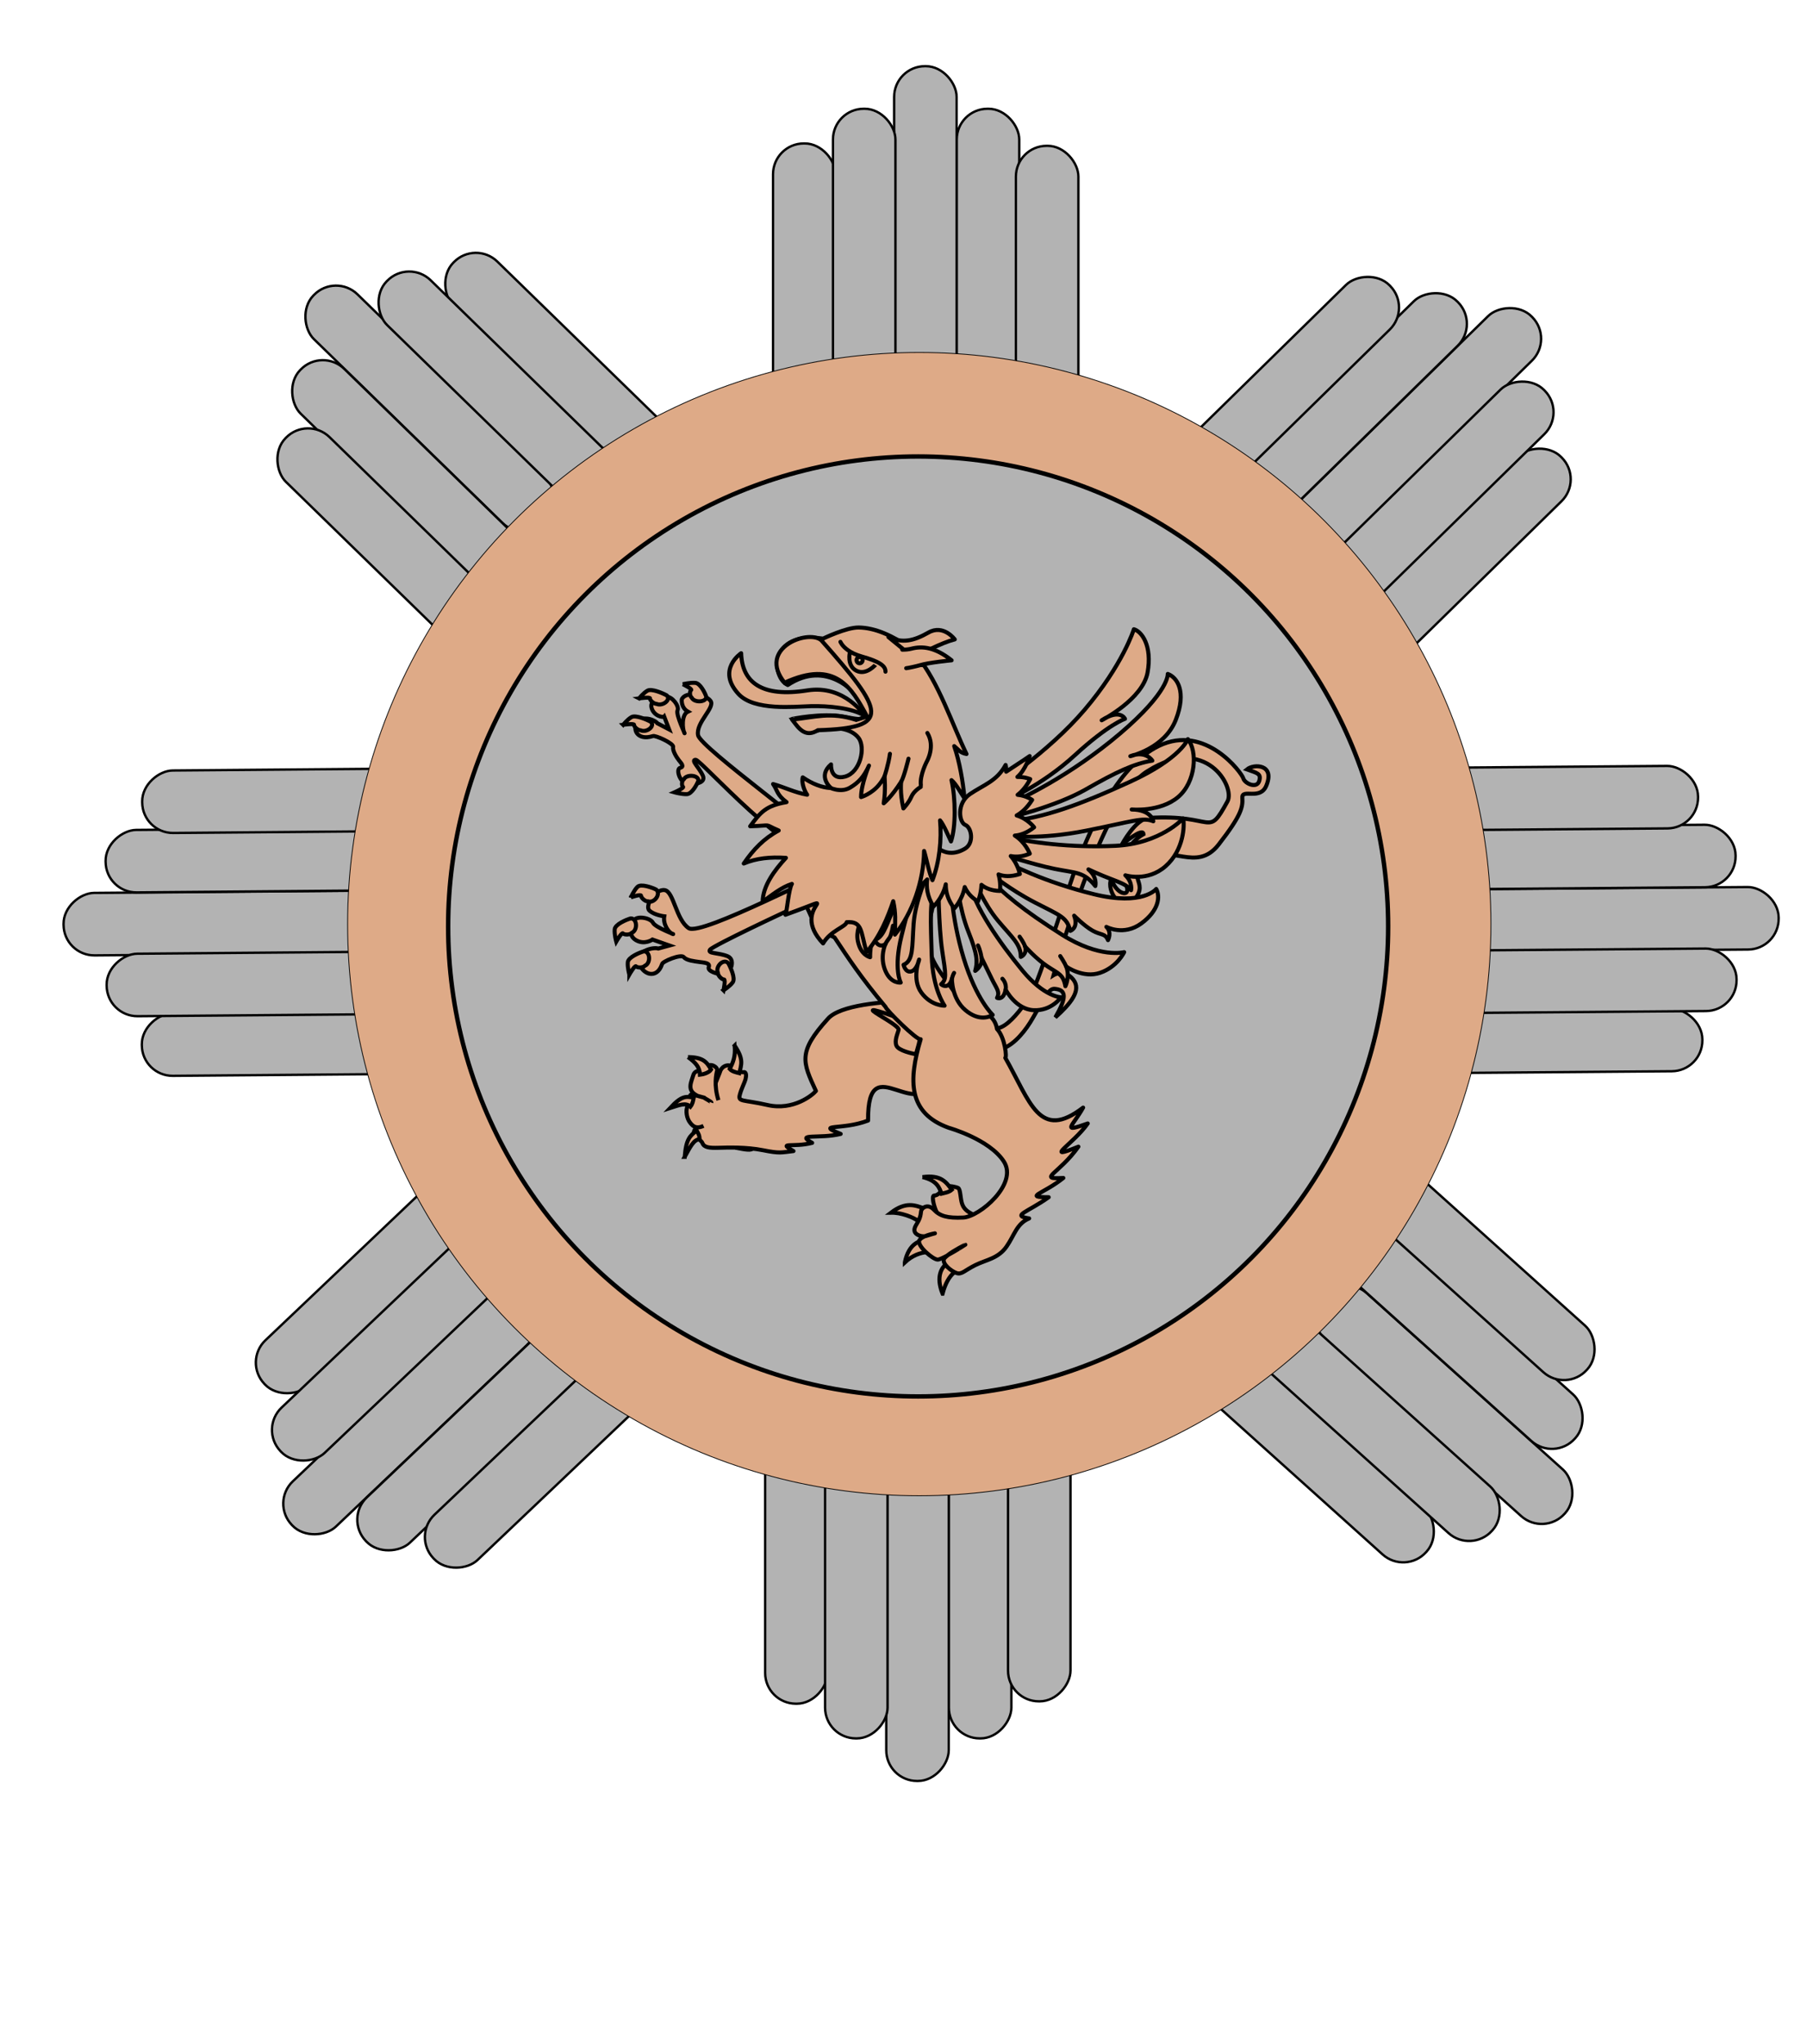 <?xml version="1.0" encoding="UTF-8" standalone="no"?>
<!-- Created with Inkscape (http://www.inkscape.org/) -->

<svg
   version="1.1"
   width="763"
   height="863"
   id="svg2"
   sodipodi:version="0.32"
   inkscape:version="1.2.1 (9c6d41e410, 2022-07-14)"
   sodipodi:docname="Greifenstern silber.svg"
   inkscape:output_extension="org.inkscape.output.svg.inkscape"
   xml:space="preserve"
   xmlns:inkscape="http://www.inkscape.org/namespaces/inkscape"
   xmlns:sodipodi="http://sodipodi.sourceforge.net/DTD/sodipodi-0.dtd"
   xmlns="http://www.w3.org/2000/svg"
   xmlns:svg="http://www.w3.org/2000/svg"
   xmlns:rdf="http://www.w3.org/1999/02/22-rdf-syntax-ns#"
   xmlns:cc="http://creativecommons.org/ns#"
   xmlns:dc="http://purl.org/dc/elements/1.1/"><sodipodi:namedview
     inkscape:window-height="1009"
     inkscape:window-width="1920"
     inkscape:pageshadow="2"
     inkscape:pageopacity="0.0"
     guidetolerance="10.0"
     gridtolerance="10.0"
     objecttolerance="10.0"
     borderopacity="1.0"
     bordercolor="#666666"
     pagecolor="#ffffff"
     id="base"
     inkscape:zoom="0.75086906"
     inkscape:cx="348.92901"
     inkscape:cy="145.16512"
     inkscape:window-x="-8"
     inkscape:window-y="-8"
     inkscape:current-layer="svg2"
     showgrid="true"
     inkscape:window-maximized="1"
     inkscape:showpageshadow="2"
     inkscape:pagecheckerboard="0"
     inkscape:deskcolor="#d1d1d1"><inkscape:grid
       type="xygrid"
       id="grid3893" /></sodipodi:namedview><defs
     id="defs4"><inkscape:perspective
       sodipodi:type="inkscape:persp3d"
       inkscape:vp_x="0 : 526.18109 : 1"
       inkscape:vp_y="0 : 1000 : 0"
       inkscape:vp_z="744.09448 : 526.18109 : 1"
       inkscape:persp3d-origin="372.04724 : 350.78739 : 1"
       id="perspective10" /><inkscape:perspective
       id="perspective2828"
       inkscape:persp3d-origin="0.5 : 0.33333333 : 1"
       inkscape:vp_z="1 : 0.5 : 1"
       inkscape:vp_y="0 : 1000 : 0"
       inkscape:vp_x="0 : 0.5 : 1"
       sodipodi:type="inkscape:persp3d" /><inkscape:perspective
       id="perspective2828-7"
       inkscape:persp3d-origin="0.5 : 0.33333333 : 1"
       inkscape:vp_z="1 : 0.5 : 1"
       inkscape:vp_y="0 : 1000 : 0"
       inkscape:vp_x="0 : 0.5 : 1"
       sodipodi:type="inkscape:persp3d" /><inkscape:perspective
       id="perspective3640"
       inkscape:persp3d-origin="0.5 : 0.33333333 : 1"
       inkscape:vp_z="1 : 0.5 : 1"
       inkscape:vp_y="0 : 1000 : 0"
       inkscape:vp_x="0 : 0.5 : 1"
       sodipodi:type="inkscape:persp3d" /><inkscape:perspective
       id="perspective3670"
       inkscape:persp3d-origin="0.5 : 0.33333333 : 1"
       inkscape:vp_z="1 : 0.5 : 1"
       inkscape:vp_y="0 : 1000 : 0"
       inkscape:vp_x="0 : 0.5 : 1"
       sodipodi:type="inkscape:persp3d" /><inkscape:perspective
       id="perspective3693"
       inkscape:persp3d-origin="0.5 : 0.33333333 : 1"
       inkscape:vp_z="1 : 0.5 : 1"
       inkscape:vp_y="0 : 1000 : 0"
       inkscape:vp_x="0 : 0.5 : 1"
       sodipodi:type="inkscape:persp3d" /><inkscape:perspective
       id="perspective3720"
       inkscape:persp3d-origin="0.5 : 0.33333333 : 1"
       inkscape:vp_z="1 : 0.5 : 1"
       inkscape:vp_y="0 : 1000 : 0"
       inkscape:vp_x="0 : 0.5 : 1"
       sodipodi:type="inkscape:persp3d" /><inkscape:perspective
       id="perspective3747"
       inkscape:persp3d-origin="0.5 : 0.33333333 : 1"
       inkscape:vp_z="1 : 0.5 : 1"
       inkscape:vp_y="0 : 1000 : 0"
       inkscape:vp_x="0 : 0.5 : 1"
       sodipodi:type="inkscape:persp3d" /><inkscape:perspective
       id="perspective3763"
       inkscape:persp3d-origin="0.5 : 0.33333333 : 1"
       inkscape:vp_z="1 : 0.5 : 1"
       inkscape:vp_y="0 : 1000 : 0"
       inkscape:vp_x="0 : 0.5 : 1"
       sodipodi:type="inkscape:persp3d" /><inkscape:perspective
       id="perspective3792"
       inkscape:persp3d-origin="0.5 : 0.33333333 : 1"
       inkscape:vp_z="1 : 0.5 : 1"
       inkscape:vp_y="0 : 1000 : 0"
       inkscape:vp_x="0 : 0.5 : 1"
       sodipodi:type="inkscape:persp3d" /><inkscape:perspective
       id="perspective3814"
       inkscape:persp3d-origin="0.5 : 0.33333333 : 1"
       inkscape:vp_z="1 : 0.5 : 1"
       inkscape:vp_y="0 : 1000 : 0"
       inkscape:vp_x="0 : 0.5 : 1"
       sodipodi:type="inkscape:persp3d" /><inkscape:perspective
       id="perspective3841"
       inkscape:persp3d-origin="0.5 : 0.33333333 : 1"
       inkscape:vp_z="1 : 0.5 : 1"
       inkscape:vp_y="0 : 1000 : 0"
       inkscape:vp_x="0 : 0.5 : 1"
       sodipodi:type="inkscape:persp3d" /><inkscape:perspective
       id="perspective3841-5"
       inkscape:persp3d-origin="0.5 : 0.33333333 : 1"
       inkscape:vp_z="1 : 0.5 : 1"
       inkscape:vp_y="0 : 1000 : 0"
       inkscape:vp_x="0 : 0.5 : 1"
       sodipodi:type="inkscape:persp3d" /><inkscape:perspective
       id="perspective3872"
       inkscape:persp3d-origin="0.5 : 0.33333333 : 1"
       inkscape:vp_z="1 : 0.5 : 1"
       inkscape:vp_y="0 : 1000 : 0"
       inkscape:vp_x="0 : 0.5 : 1"
       sodipodi:type="inkscape:persp3d" /><inkscape:perspective
       id="perspective3898"
       inkscape:persp3d-origin="0.5 : 0.33333333 : 1"
       inkscape:vp_z="1 : 0.5 : 1"
       inkscape:vp_y="0 : 1000 : 0"
       inkscape:vp_x="0 : 0.5 : 1"
       sodipodi:type="inkscape:persp3d" /><inkscape:perspective
       id="perspective3920"
       inkscape:persp3d-origin="0.5 : 0.33333333 : 1"
       inkscape:vp_z="1 : 0.5 : 1"
       inkscape:vp_y="0 : 1000 : 0"
       inkscape:vp_x="0 : 0.5 : 1"
       sodipodi:type="inkscape:persp3d" /><inkscape:perspective
       id="perspective2860"
       inkscape:persp3d-origin="0.5 : 0.33333333 : 1"
       inkscape:vp_z="1 : 0.5 : 1"
       inkscape:vp_y="0 : 1000 : 0"
       inkscape:vp_x="0 : 0.5 : 1"
       sodipodi:type="inkscape:persp3d" /><inkscape:perspective
       id="perspective3672"
       inkscape:persp3d-origin="0.5 : 0.33333333 : 1"
       inkscape:vp_z="1 : 0.5 : 1"
       inkscape:vp_y="0 : 1000 : 0"
       inkscape:vp_x="0 : 0.5 : 1"
       sodipodi:type="inkscape:persp3d" /><inkscape:perspective
       id="perspective3695"
       inkscape:persp3d-origin="0.5 : 0.33333333 : 1"
       inkscape:vp_z="1 : 0.5 : 1"
       inkscape:vp_y="0 : 1000 : 0"
       inkscape:vp_x="0 : 0.5 : 1"
       sodipodi:type="inkscape:persp3d" /><inkscape:perspective
       id="perspective3261"
       inkscape:persp3d-origin="0.5 : 0.33333333 : 1"
       inkscape:vp_z="1 : 0.5 : 1"
       inkscape:vp_y="0 : 1000 : 0"
       inkscape:vp_x="0 : 0.5 : 1"
       sodipodi:type="inkscape:persp3d" /><inkscape:perspective
       id="perspective2828-1"
       inkscape:persp3d-origin="0.5 : 0.33333333 : 1"
       inkscape:vp_z="1 : 0.5 : 1"
       inkscape:vp_y="0 : 1000 : 0"
       inkscape:vp_x="0 : 0.5 : 1"
       sodipodi:type="inkscape:persp3d" /><inkscape:perspective
       id="perspective3652"
       inkscape:persp3d-origin="0.5 : 0.33333333 : 1"
       inkscape:vp_z="1 : 0.5 : 1"
       inkscape:vp_y="0 : 1000 : 0"
       inkscape:vp_x="0 : 0.5 : 1"
       sodipodi:type="inkscape:persp3d" /><inkscape:perspective
       id="perspective3652-2"
       inkscape:persp3d-origin="0.5 : 0.33333333 : 1"
       inkscape:vp_z="1 : 0.5 : 1"
       inkscape:vp_y="0 : 1000 : 0"
       inkscape:vp_x="0 : 0.5 : 1"
       sodipodi:type="inkscape:persp3d" /><inkscape:perspective
       id="perspective3652-5"
       inkscape:persp3d-origin="0.5 : 0.33333333 : 1"
       inkscape:vp_z="1 : 0.5 : 1"
       inkscape:vp_y="0 : 1000 : 0"
       inkscape:vp_x="0 : 0.5 : 1"
       sodipodi:type="inkscape:persp3d" /><inkscape:perspective
       id="perspective3727"
       inkscape:persp3d-origin="0.5 : 0.33333333 : 1"
       inkscape:vp_z="1 : 0.5 : 1"
       inkscape:vp_y="0 : 1000 : 0"
       inkscape:vp_x="0 : 0.5 : 1"
       sodipodi:type="inkscape:persp3d" /><inkscape:perspective
       id="perspective3843"
       inkscape:persp3d-origin="0.5 : 0.33333333 : 1"
       inkscape:vp_z="1 : 0.5 : 1"
       inkscape:vp_y="0 : 1000 : 0"
       inkscape:vp_x="0 : 0.5 : 1"
       sodipodi:type="inkscape:persp3d" /><inkscape:perspective
       id="perspective3970"
       inkscape:persp3d-origin="0.5 : 0.33333333 : 1"
       inkscape:vp_z="1 : 0.5 : 1"
       inkscape:vp_y="0 : 1000 : 0"
       inkscape:vp_x="0 : 0.5 : 1"
       sodipodi:type="inkscape:persp3d" /><inkscape:perspective
       id="perspective4007"
       inkscape:persp3d-origin="0.5 : 0.33333333 : 1"
       inkscape:vp_z="1 : 0.5 : 1"
       inkscape:vp_y="0 : 1000 : 0"
       inkscape:vp_x="0 : 0.5 : 1"
       sodipodi:type="inkscape:persp3d" /><inkscape:perspective
       id="perspective4062"
       inkscape:persp3d-origin="0.5 : 0.33333333 : 1"
       inkscape:vp_z="1 : 0.5 : 1"
       inkscape:vp_y="0 : 1000 : 0"
       inkscape:vp_x="0 : 0.5 : 1"
       sodipodi:type="inkscape:persp3d" /><inkscape:perspective
       id="perspective4153"
       inkscape:persp3d-origin="0.5 : 0.33333333 : 1"
       inkscape:vp_z="1 : 0.5 : 1"
       inkscape:vp_y="0 : 1000 : 0"
       inkscape:vp_x="0 : 0.5 : 1"
       sodipodi:type="inkscape:persp3d" /><inkscape:perspective
       id="perspective4316"
       inkscape:persp3d-origin="0.5 : 0.33333333 : 1"
       inkscape:vp_z="1 : 0.5 : 1"
       inkscape:vp_y="0 : 1000 : 0"
       inkscape:vp_x="0 : 0.5 : 1"
       sodipodi:type="inkscape:persp3d" /><inkscape:perspective
       id="perspective4316-9"
       inkscape:persp3d-origin="0.5 : 0.33333333 : 1"
       inkscape:vp_z="1 : 0.5 : 1"
       inkscape:vp_y="0 : 1000 : 0"
       inkscape:vp_x="0 : 0.5 : 1"
       sodipodi:type="inkscape:persp3d" /><inkscape:perspective
       id="perspective2898"
       inkscape:persp3d-origin="0.5 : 0.33333333 : 1"
       inkscape:vp_z="1 : 0.5 : 1"
       inkscape:vp_y="0 : 1000 : 0"
       inkscape:vp_x="0 : 0.5 : 1"
       sodipodi:type="inkscape:persp3d" /><inkscape:perspective
       id="perspective3337"
       inkscape:persp3d-origin="0.5 : 0.33333333 : 1"
       inkscape:vp_z="1 : 0.5 : 1"
       inkscape:vp_y="0 : 1000 : 0"
       inkscape:vp_x="0 : 0.5 : 1"
       sodipodi:type="inkscape:persp3d" /><inkscape:perspective
       id="perspective3373"
       inkscape:persp3d-origin="0.5 : 0.33333333 : 1"
       inkscape:vp_z="1 : 0.5 : 1"
       inkscape:vp_y="0 : 1000 : 0"
       inkscape:vp_x="0 : 0.5 : 1"
       sodipodi:type="inkscape:persp3d" /><inkscape:perspective
       id="perspective3837"
       inkscape:persp3d-origin="0.5 : 0.33333333 : 1"
       inkscape:vp_z="1 : 0.5 : 1"
       inkscape:vp_y="0 : 1000 : 0"
       inkscape:vp_x="0 : 0.5 : 1"
       sodipodi:type="inkscape:persp3d" /><inkscape:perspective
       id="perspective4362"
       inkscape:persp3d-origin="0.5 : 0.33333333 : 1"
       inkscape:vp_z="1 : 0.5 : 1"
       inkscape:vp_y="0 : 1000 : 0"
       inkscape:vp_x="0 : 0.5 : 1"
       sodipodi:type="inkscape:persp3d" /><inkscape:perspective
       id="perspective3266"
       inkscape:persp3d-origin="0.5 : 0.33333333 : 1"
       inkscape:vp_z="1 : 0.5 : 1"
       inkscape:vp_y="0 : 1000 : 0"
       inkscape:vp_x="0 : 0.5 : 1"
       sodipodi:type="inkscape:persp3d" /><inkscape:perspective
       id="perspective3806"
       inkscape:persp3d-origin="0.5 : 0.33333333 : 1"
       inkscape:vp_z="1 : 0.5 : 1"
       inkscape:vp_y="0 : 1000 : 0"
       inkscape:vp_x="0 : 0.5 : 1"
       sodipodi:type="inkscape:persp3d" /><inkscape:perspective
       id="perspective3146"
       inkscape:persp3d-origin="0.5 : 0.33333333 : 1"
       inkscape:vp_z="1 : 0.5 : 1"
       inkscape:vp_y="0 : 1000 : 0"
       inkscape:vp_x="0 : 0.5 : 1"
       sodipodi:type="inkscape:persp3d" /></defs><g
     id="g4463"
     style="fill:#b3b3b3"><g
       id="g4085"
       transform="translate(10.654,-4)"
       style="fill:#b3b3b3"><rect
         style="fill:#b3b3b3;stroke:#000000;stroke-width:1;stroke-linecap:round;stroke-linejoin:round;stroke-dasharray:none;stroke-opacity:1"
         id="rect3286"
         width="26.385"
         height="137.203"
         x="366.892"
         y="31.949"
         ry="12.985" /><rect
         style="fill:#b3b3b3;stroke:#000000;stroke-width:1;stroke-linecap:round;stroke-linejoin:round;stroke-dasharray:none;stroke-opacity:1"
         id="rect3286-9"
         width="26.385"
         height="137.203"
         x="393.336"
         y="49.928"
         ry="12.985" /><rect
         style="fill:#b3b3b3;stroke:#000000;stroke-width:1;stroke-linecap:round;stroke-linejoin:round;stroke-dasharray:none;stroke-opacity:1"
         id="rect3286-9-2"
         width="26.385"
         height="137.203"
         x="418.307"
         y="65.577"
         ry="12.985" /><rect
         style="fill:#b3b3b3;stroke:#000000;stroke-width:1;stroke-linecap:round;stroke-linejoin:round;stroke-dasharray:none;stroke-opacity:1"
         id="rect3286-9-2-5"
         width="26.385"
         height="137.203"
         x="315.757"
         y="64.578"
         ry="12.985" /><rect
         style="fill:#b3b3b3;stroke:#000000;stroke-width:1;stroke-linecap:round;stroke-linejoin:round;stroke-dasharray:none;stroke-opacity:1"
         id="rect3286-9-5"
         width="26.385"
         height="137.203"
         x="341.061"
         y="49.928"
         ry="12.985" /></g><g
       id="g4085-3"
       transform="matrix(1,0,0,-1,7.326,783.987)"
       style="fill:#b3b3b3"><rect
         style="fill:#b3b3b3;stroke:#000000;stroke-width:1;stroke-linecap:round;stroke-linejoin:round;stroke-dasharray:none;stroke-opacity:1"
         id="rect3286-92"
         width="26.385"
         height="137.203"
         x="366.892"
         y="31.949"
         ry="12.985" /><rect
         style="fill:#b3b3b3;stroke:#000000;stroke-width:1;stroke-linecap:round;stroke-linejoin:round;stroke-dasharray:none;stroke-opacity:1"
         id="rect3286-9-7"
         width="26.385"
         height="137.203"
         x="393.336"
         y="49.928"
         ry="12.985" /><rect
         style="fill:#b3b3b3;stroke:#000000;stroke-width:1;stroke-linecap:round;stroke-linejoin:round;stroke-dasharray:none;stroke-opacity:1"
         id="rect3286-9-2-2"
         width="26.385"
         height="137.203"
         x="418.307"
         y="65.577"
         ry="12.985" /><rect
         style="fill:#b3b3b3;stroke:#000000;stroke-width:1;stroke-linecap:round;stroke-linejoin:round;stroke-dasharray:none;stroke-opacity:1"
         id="rect3286-9-2-5-0"
         width="26.385"
         height="137.203"
         x="315.757"
         y="64.578"
         ry="12.985" /><rect
         style="fill:#b3b3b3;stroke:#000000;stroke-width:1;stroke-linecap:round;stroke-linejoin:round;stroke-dasharray:none;stroke-opacity:1"
         id="rect3286-9-5-5"
         width="26.385"
         height="137.203"
         x="341.061"
         y="49.928"
         ry="12.985" /></g><g
       id="g4085-2"
       transform="rotate(-90.474,381.18,386.313)"
       style="fill:#b3b3b3"><rect
         style="fill:#b3b3b3;stroke:#000000;stroke-width:1;stroke-linecap:round;stroke-linejoin:round;stroke-dasharray:none;stroke-opacity:1"
         id="rect3286-1"
         width="26.385"
         height="137.203"
         x="366.892"
         y="31.949"
         ry="12.985" /><rect
         style="fill:#b3b3b3;stroke:#000000;stroke-width:1;stroke-linecap:round;stroke-linejoin:round;stroke-dasharray:none;stroke-opacity:1"
         id="rect3286-9-1"
         width="26.385"
         height="137.203"
         x="393.336"
         y="49.928"
         ry="12.985" /><rect
         style="fill:#b3b3b3;stroke:#000000;stroke-width:1;stroke-linecap:round;stroke-linejoin:round;stroke-dasharray:none;stroke-opacity:1"
         id="rect3286-9-2-24"
         width="26.385"
         height="137.203"
         x="418.307"
         y="65.577"
         ry="12.985" /><rect
         style="fill:#b3b3b3;stroke:#000000;stroke-width:1;stroke-linecap:round;stroke-linejoin:round;stroke-dasharray:none;stroke-opacity:1"
         id="rect3286-9-2-5-3"
         width="26.385"
         height="137.203"
         x="315.757"
         y="64.578"
         ry="12.985" /><rect
         style="fill:#b3b3b3;stroke:#000000;stroke-width:1;stroke-linecap:round;stroke-linejoin:round;stroke-dasharray:none;stroke-opacity:1"
         id="rect3286-9-5-2"
         width="26.385"
         height="137.203"
         x="341.061"
         y="49.928"
         ry="12.985" /></g><g
       id="g4085-3-0"
       transform="matrix(-0.008,-1,-1,0.008,786.022,767.485)"
       style="fill:#b3b3b3"><rect
         style="fill:#b3b3b3;stroke:#000000;stroke-width:1;stroke-linecap:round;stroke-linejoin:round;stroke-dasharray:none;stroke-opacity:1"
         id="rect3286-92-7"
         width="26.385"
         height="137.203"
         x="366.892"
         y="31.949"
         ry="12.985" /><rect
         style="fill:#b3b3b3;stroke:#000000;stroke-width:1;stroke-linecap:round;stroke-linejoin:round;stroke-dasharray:none;stroke-opacity:1"
         id="rect3286-9-7-9"
         width="26.385"
         height="137.203"
         x="393.336"
         y="49.928"
         ry="12.985" /><rect
         style="fill:#b3b3b3;stroke:#000000;stroke-width:1;stroke-linecap:round;stroke-linejoin:round;stroke-dasharray:none;stroke-opacity:1"
         id="rect3286-9-2-2-6"
         width="26.385"
         height="137.203"
         x="418.307"
         y="65.577"
         ry="12.985" /><rect
         style="fill:#b3b3b3;stroke:#000000;stroke-width:1;stroke-linecap:round;stroke-linejoin:round;stroke-dasharray:none;stroke-opacity:1"
         id="rect3286-9-2-5-0-6"
         width="26.385"
         height="137.203"
         x="315.757"
         y="64.578"
         ry="12.985" /><rect
         style="fill:#b3b3b3;stroke:#000000;stroke-width:1;stroke-linecap:round;stroke-linejoin:round;stroke-dasharray:none;stroke-opacity:1"
         id="rect3286-9-5-5-1"
         width="26.385"
         height="137.203"
         x="341.061"
         y="49.928"
         ry="12.985" /></g><g
       id="g4085-3-0-1"
       transform="matrix(0.669,-0.744,-0.744,-0.669,430.273,943.205)"
       style="fill:#b3b3b3"><rect
         style="fill:#b3b3b3;stroke:#000000;stroke-width:1;stroke-linecap:round;stroke-linejoin:round;stroke-dasharray:none;stroke-opacity:1"
         id="rect3286-92-7-1"
         width="26.385"
         height="137.203"
         x="366.892"
         y="31.949"
         ry="12.985" /><rect
         style="fill:#b3b3b3;stroke:#000000;stroke-width:1;stroke-linecap:round;stroke-linejoin:round;stroke-dasharray:none;stroke-opacity:1"
         id="rect3286-9-7-9-2"
         width="26.385"
         height="137.203"
         x="393.336"
         y="49.928"
         ry="12.985" /><rect
         style="fill:#b3b3b3;stroke:#000000;stroke-width:1;stroke-linecap:round;stroke-linejoin:round;stroke-dasharray:none;stroke-opacity:1"
         id="rect3286-9-2-2-6-6"
         width="26.385"
         height="137.203"
         x="418.307"
         y="65.577"
         ry="12.985" /><rect
         style="fill:#b3b3b3;stroke:#000000;stroke-width:1;stroke-linecap:round;stroke-linejoin:round;stroke-dasharray:none;stroke-opacity:1"
         id="rect3286-9-2-5-0-6-8"
         width="26.385"
         height="137.203"
         x="315.757"
         y="64.578"
         ry="12.985" /><rect
         style="fill:#b3b3b3;stroke:#000000;stroke-width:1;stroke-linecap:round;stroke-linejoin:round;stroke-dasharray:none;stroke-opacity:1"
         id="rect3286-9-5-5-1-9"
         width="26.385"
         height="137.203"
         x="341.061"
         y="49.928"
         ry="12.985" /></g><g
       id="g4085-3-0-1-7"
       transform="matrix(-0.7,-0.714,-0.714,0.7,935.744,382.812)"
       style="fill:#b3b3b3"><rect
         style="fill:#b3b3b3;stroke:#000000;stroke-width:1;stroke-linecap:round;stroke-linejoin:round;stroke-dasharray:none;stroke-opacity:1"
         id="rect3286-92-7-1-2"
         width="26.385"
         height="137.203"
         x="366.892"
         y="31.949"
         ry="12.985" /><rect
         style="fill:#b3b3b3;stroke:#000000;stroke-width:1;stroke-linecap:round;stroke-linejoin:round;stroke-dasharray:none;stroke-opacity:1"
         id="rect3286-9-7-9-2-9"
         width="26.385"
         height="137.203"
         x="393.336"
         y="49.928"
         ry="12.985" /><rect
         style="fill:#b3b3b3;stroke:#000000;stroke-width:1;stroke-linecap:round;stroke-linejoin:round;stroke-dasharray:none;stroke-opacity:1"
         id="rect3286-9-2-2-6-6-5"
         width="26.385"
         height="137.203"
         x="418.307"
         y="65.577"
         ry="12.985" /><rect
         style="fill:#b3b3b3;stroke:#000000;stroke-width:1;stroke-linecap:round;stroke-linejoin:round;stroke-dasharray:none;stroke-opacity:1"
         id="rect3286-9-2-5-0-6-8-8"
         width="26.385"
         height="137.203"
         x="315.757"
         y="64.578"
         ry="12.985" /><rect
         style="fill:#b3b3b3;stroke:#000000;stroke-width:1;stroke-linecap:round;stroke-linejoin:round;stroke-dasharray:none;stroke-opacity:1"
         id="rect3286-9-5-5-1-9-5"
         width="26.385"
         height="137.203"
         x="341.061"
         y="49.928"
         ry="12.985" /></g><g
       id="g4085-3-0-1-7-6"
       transform="matrix(0.689,0.725,0.725,-0.689,-161.722,390.469)"
       style="fill:#b3b3b3"><rect
         style="fill:#b3b3b3;stroke:#000000;stroke-width:1;stroke-linecap:round;stroke-linejoin:round;stroke-dasharray:none;stroke-opacity:1"
         id="rect3286-92-7-1-2-6"
         width="26.385"
         height="137.203"
         x="366.892"
         y="31.949"
         ry="12.985" /><rect
         style="fill:#b3b3b3;stroke:#000000;stroke-width:1;stroke-linecap:round;stroke-linejoin:round;stroke-dasharray:none;stroke-opacity:1"
         id="rect3286-9-7-9-2-9-5"
         width="26.385"
         height="137.203"
         x="393.336"
         y="49.928"
         ry="12.985" /><rect
         style="fill:#b3b3b3;stroke:#000000;stroke-width:1;stroke-linecap:round;stroke-linejoin:round;stroke-dasharray:none;stroke-opacity:1"
         id="rect3286-9-2-2-6-6-5-4"
         width="26.385"
         height="137.203"
         x="418.307"
         y="65.577"
         ry="12.985" /><rect
         style="fill:#b3b3b3;stroke:#000000;stroke-width:1;stroke-linecap:round;stroke-linejoin:round;stroke-dasharray:none;stroke-opacity:1"
         id="rect3286-9-2-5-0-6-8-8-1"
         width="26.385"
         height="137.203"
         x="315.757"
         y="64.578"
         ry="12.985" /><rect
         style="fill:#b3b3b3;stroke:#000000;stroke-width:1;stroke-linecap:round;stroke-linejoin:round;stroke-dasharray:none;stroke-opacity:1"
         id="rect3286-9-5-5-1-9-5-6"
         width="26.385"
         height="137.203"
         x="341.061"
         y="49.928"
         ry="12.985" /></g><g
       id="g4085-3-0-1-1"
       transform="matrix(-0.698,0.716,0.716,0.698,374.867,-169.766)"
       style="fill:#b3b3b3"><rect
         style="fill:#b3b3b3;stroke:#000000;stroke-width:1;stroke-linecap:round;stroke-linejoin:round;stroke-dasharray:none;stroke-opacity:1"
         id="rect3286-92-7-1-1"
         width="26.385"
         height="137.203"
         x="366.892"
         y="31.949"
         ry="12.985" /><rect
         style="fill:#b3b3b3;stroke:#000000;stroke-width:1;stroke-linecap:round;stroke-linejoin:round;stroke-dasharray:none;stroke-opacity:1"
         id="rect3286-9-7-9-2-98"
         width="26.385"
         height="137.203"
         x="393.336"
         y="49.928"
         ry="12.985" /><rect
         style="fill:#b3b3b3;stroke:#000000;stroke-width:1;stroke-linecap:round;stroke-linejoin:round;stroke-dasharray:none;stroke-opacity:1"
         id="rect3286-9-2-2-6-6-52"
         width="26.385"
         height="137.203"
         x="418.307"
         y="65.577"
         ry="12.985" /><rect
         style="fill:#b3b3b3;stroke:#000000;stroke-width:1;stroke-linecap:round;stroke-linejoin:round;stroke-dasharray:none;stroke-opacity:1"
         id="rect3286-9-2-5-0-6-8-6"
         width="26.385"
         height="137.203"
         x="315.757"
         y="64.578"
         ry="12.985" /><rect
         style="fill:#b3b3b3;stroke:#000000;stroke-width:1;stroke-linecap:round;stroke-linejoin:round;stroke-dasharray:none;stroke-opacity:1"
         id="rect3286-9-5-5-1-9-6"
         width="26.385"
         height="137.203"
         x="341.061"
         y="49.928"
         ry="12.985" /></g></g><circle
     style="fill:#deaa87;fill-opacity:1;fill-rule:nonzero;stroke:#000000;stroke-width:0.329;stroke-miterlimit:4;stroke-dasharray:none;stroke-dashoffset:0;stroke-opacity:1"
     id="path3024"
     transform="scale(-1,1)"
     cx="-388.159"
     cy="390.215"
     r="241.383" /><circle
     style="fill:#b3b3b3;fill-opacity:1;fill-rule:nonzero;stroke:#000000;stroke-width:1.863;stroke-miterlimit:4;stroke-dasharray:none;stroke-dashoffset:0;stroke-opacity:1"
     id="path3024-0"
     transform="scale(-1,1)"
     cx="-387.686"
     cy="391.206"
     r="198.458" /><g
     id="g3218"
     transform="matrix(0.874,0,0,0.874,-614.605,126.885)"
     style="fill:#deaa87"><g
       transform="rotate(-15,1226.418,254.299)"
       id="g3211"
       style="fill:#deaa87"><path
         id="path35942-8"
         style="fill:#deaa87;fill-opacity:1;fill-rule:evenodd;stroke:#000000;stroke-width:1.953;stroke-linecap:butt;stroke-linejoin:miter;stroke-miterlimit:4;stroke-dasharray:none;stroke-opacity:1"
         d="m 1103.976,230.673 c 0.391,-4.673 -46.146,-61.083 -45.721,-67.268 0.425,-6.185 11.54,-10.714 10.112,-14.438 -1.514,-3.949 -10.788,-7.842 -13.285,-4.225 -0.803,2.595 -0.222,4.851 1.362,6.395 -3.509,0.608 -4.759,7.616 -4.302,9.481 0.457,1.864 -1.815,-9.614 -0.367,-11.353 1.449,-1.738 -0.757,-7.18 -3.414,-7.731 -2.657,-0.55 -8.333,-0.813 -8.379,3.215 -0.048,4.169 4.083,6.15 4.787,5.694 l 0.701,6.651 -4.748,-4.368 c -0.071,-0.983 -4.884,-5.613 -8.792,-3.133 -3.908,2.48 -2.918,8.94 5.087,8.578 1.155,-0.298 8.92,6.004 8.134,7.592 -0.786,1.589 0.212,5.069 1.012,6.93 0.8,1.861 1.884,3.682 -0.342,3.702 -2.226,0.021 -2.076,6.533 1.065,8.133 2.669,1.36 9.179,2.532 8.541,-1.631 -0.637,-4.163 -3.876,-8.884 -1.39,-8.333 2.486,0.552 32.133,60.808 48.779,61.275 z" /><path
         d="m 1057.531,137.701 c 0,0 3.941,3.457 3.126,3.761 -0.815,0.305 -1.524,2.511 -0.668,3.67 0.576,2.773 6.256,4.009 6.901,1.364 -0.105,-1.902 -1.087,-7.036 -3.38,-7.857 -2.357,-0.844 -5.98,-0.938 -5.98,-0.938 z"
         style="fill:#deaa87;fill-opacity:1;fill-rule:evenodd;stroke:#000000;stroke-width:1.953;stroke-linecap:butt;stroke-linejoin:miter;stroke-miterlimit:4;stroke-dasharray:none;stroke-opacity:1"
         id="path35946-7" /><path
         d="m 1035.357,138.843 c 0,0 5.394,0.674 5.07,1.378 -0.324,0.704 0.9,2.924 2.389,3.408 2.549,1.975 7.415,-0.154 5.807,-2.701 -1.549,-1.515 -6.208,-5.22 -8.423,-4.627 -2.277,0.609 -4.842,2.542 -4.842,2.542 z"
         style="fill:#deaa87;fill-opacity:1;fill-rule:evenodd;stroke:#000000;stroke-width:1.953;stroke-linecap:butt;stroke-linejoin:miter;stroke-miterlimit:4;stroke-dasharray:none;stroke-opacity:1"
         id="path35948-6" /><path
         d="m 1024.616,149.18 c 0,0 5.394,0.674 5.07,1.378 -0.324,0.704 0.9,2.924 2.389,3.408 2.549,1.975 7.415,-0.154 5.806,-2.701 -1.549,-1.515 -6.208,-5.22 -8.423,-4.627 -2.277,0.609 -4.842,2.542 -4.842,2.542 z"
         style="fill:#deaa87;fill-opacity:1;fill-rule:evenodd;stroke:#000000;stroke-width:1.953;stroke-linecap:butt;stroke-linejoin:miter;stroke-miterlimit:4;stroke-dasharray:none;stroke-opacity:1"
         id="path35950-1" /><path
         d="m 1040.116,187.124 c 0,0 5.176,-0.827 4.648,-1.519 -0.528,-0.692 0.046,-2.938 1.387,-3.462 1.964,-2.041 7.429,-0.061 6.568,2.522 -1.101,1.554 -4.663,5.377 -7.042,4.851 -2.445,-0.541 -5.561,-2.391 -5.561,-2.391 z"
         style="fill:#deaa87;fill-opacity:1;fill-rule:evenodd;stroke:#000000;stroke-width:1.953;stroke-linecap:butt;stroke-linejoin:miter;stroke-miterlimit:4;stroke-dasharray:none;stroke-opacity:1"
         id="path35952-8" /></g><path
       id="path35966-3"
       style="fill:#deaa87;fill-opacity:1;fill-rule:evenodd;stroke:#000000;stroke-width:1.953;stroke-linecap:butt;stroke-linejoin:miter;stroke-miterlimit:4;stroke-dasharray:none;stroke-opacity:1"
       d="m 1170.676,347.752 c 10.126,26.078 24.886,10.612 31.536,-1.131 6.65,-11.743 8.009,-14.293 10.641,-14.05 5.663,0.523 5.676,4.269 0.213,13.786 7.228,-6.498 12.879,-13.061 8.594,-18.352 -4.286,-5.291 -9.446,-2.058 -9.446,-2.058 0,0 23.503,-86.029 45.542,-98.645 27.805,-17.713 42.343,7.612 38.482,14.685 -9.932,18.196 -5.599,6.02 -38.023,8.008 -6.453,0.396 -13.08,12.982 -13.08,12.982 0,0 10.281,-8.724 10.507,-5.146 -7.702,4.326 -10.101,12.403 -10.71,16.12 -0.61,3.717 3.822,9.3 2.715,11.68 -0.854,1.835 -5.345,0.258 -7.578,-6.164 -2.616,5.932 5.292,17.327 11.535,9.532 6.704,-8.369 -5.024,-9.954 5.838,-18.572 10.862,-8.618 23.638,6.437 34.525,-7.576 10.887,-14.013 11.752,-17.974 11.436,-22.594 -0.316,-4.62 8.545,1.404 11.564,-5.789 4.417,-10.521 -6.016,-10.676 -9.345,-7.915 4.843,1.78 7.099,1.914 5.912,5.678 -1.187,3.764 -7,1.123 -7.664,-1.373 -0.664,-2.496 -18.296,-26.537 -40.768,-15.666 -21.495,10.399 -34.051,43.643 -38.234,53.644 -4.116,9.84 -19.441,60.173 -23.83,66.905 -6.837,10.486 -17.994,24.325 -23.079,9.507 -5.76,4.069 2.858,-1.065 -7.282,2.503 z" /><path
       id="path35968-1"
       style="color:#000000;display:inline;overflow:visible;visibility:visible;fill:#deaa87;fill-opacity:1;fill-rule:evenodd;stroke:#000000;stroke-width:1.953;stroke-linecap:butt;stroke-linejoin:round;stroke-miterlimit:4;stroke-dasharray:none;stroke-dashoffset:0;stroke-opacity:1;marker:none"
       d="m 1143.854,338.43 c -13.921,0.22 -34.92,1.943 -40.701,8.634 -14.643,16.093 -12.15,20.976 -5.759,34.839 -1.4,1.807 -10.772,9.677 -23.371,6.805 -12.047,-2.742 -14.368,-1.352 -13.377,-5.05 0.802,-2.993 2.305,-5.798 2.706,-7.294 0.401,-1.497 0.621,-3.823 -0.934,-3.527 -1.555,0.296 -3.91,-1.966 -5.896,-2.959 -1.986,-0.994 -4.758,0.087 -5.56,3.08 l -10.512,26.328 c -5.213,3.23 1.279,5.666 2.116,7.81 0.837,2.144 3.374,2.4 7.81,2.265 4.321,-0.132 13.314,-0.436 21.478,1.185 8.164,1.621 8.573,1.105 14.697,0.403 -8.015,-4.617 -0.087,-1.574 9.028,-3.962 -8.488,-4.764 3.708,-1.82 13.785,-4.325 -12.514,-5.083 0.714,-1.635 13.229,-6.458 -0.33,-37.446 25.045,5.963 34.836,-24.186 2.026,-21.165 -13.575,-33.589 -13.575,-33.589 z" /><path
       sodipodi:nodetypes="csssssc"
       id="path35970-2"
       style="color:#000000;display:inline;overflow:visible;visibility:visible;fill:#deaa87;fill-opacity:1;fill-rule:evenodd;stroke:#000000;stroke-width:1.953;stroke-linecap:butt;stroke-linejoin:round;stroke-miterlimit:4;stroke-dasharray:none;stroke-dashoffset:0;stroke-opacity:1;marker:none"
       d="m 1173.164,441.526 c -3.095,2.449 -9.213,5.356 -13.362,3.777 -4.261,-1.622 -7.124,-12.785 -5.347,-12.833 1.743,-0.047 3.483,-1.675 3.856,-3.528 0.399,-1.986 6.359,-0.843 7.736,-0.196 1.269,0.597 1.05,5.08 2.015,7.825 0.998,2.841 3.404,4.054 5.102,4.954 z" /><path
       id="path35972-3"
       style="color:#000000;display:inline;overflow:visible;visibility:visible;fill:#deaa87;fill-opacity:1;fill-rule:evenodd;stroke:#000000;stroke-width:1.953;stroke-linecap:butt;stroke-linejoin:round;stroke-miterlimit:4;stroke-dasharray:none;stroke-dashoffset:0;stroke-opacity:1;marker:none"
       d="m 1058.625,409.331 c 4.988,1.001 7.587,1.431 8.475,0.219 m -16.801,-23.189 c -2.323,-7.29 -1.033,-12.797 -0.616,-14.352 0.417,-1.555 -3.386,-3.988 -5.117,-1.656 -1.762,2.373 -5.532,0.79 -6.436,3.994 -0.902,3.2 -3.177,7.035 1.436,9.563 l 3.347,10.759" /><path
       sodipodi:nodetypes="cssszs"
       id="path35974-3"
       style="color:#000000;display:inline;overflow:visible;visibility:visible;fill:#deaa87;fill-opacity:1;fill-rule:evenodd;stroke:#000000;stroke-width:1.953;stroke-linecap:butt;stroke-linejoin:round;stroke-miterlimit:4;stroke-dasharray:none;stroke-dashoffset:0;stroke-opacity:1;marker:none"
       d="m 1043.092,398.771 c -3.995,1.916 -5.668,-0.43 -6.756,-1.916 -1.088,-1.486 -2.217,-5.333 -0.822,-7.862 1.394,-2.529 0.173,-6.108 2.525,-5.347 1.919,0.62 5.99,1.613 5.484,1.563 -0.506,-0.05 3.515,1.93 3.383,2.33" /><path
       id="path35976-4"
       style="color:#000000;display:inline;overflow:visible;visibility:visible;fill:#deaa87;fill-opacity:1;fill-rule:evenodd;stroke:#000000;stroke-width:1.953;stroke-linecap:butt;stroke-linejoin:miter;stroke-miterlimit:4;stroke-dasharray:none;stroke-dashoffset:0;stroke-opacity:1;marker:none"
       d="m 1158.578,479.866 c -3.402,-8.407 -0.319,-12.873 2.062,-14.483 1.401,1.078 2.558,2.091 3.557,4.185 -2.365,2.036 -4.248,5.185 -5.618,10.298 z" /><path
       id="path35978-1"
       style="color:#000000;display:inline;overflow:visible;visibility:visible;fill:#deaa87;fill-opacity:1;fill-rule:evenodd;stroke:#000000;stroke-width:1.953;stroke-linecap:butt;stroke-linejoin:miter;stroke-miterlimit:4;stroke-dasharray:none;stroke-dashoffset:0;stroke-opacity:1;marker:none"
       d="m 1140.361,464.724 c 1.853,-9.153 7.315,-10.699 9.964,-10.612 0.492,1.759 0.835,3.316 0.488,5.688 -2.862,0.281 -6.723,1.445 -10.453,4.925 z" /><path
       id="path35980-1"
       style="color:#000000;display:inline;overflow:visible;visibility:visible;fill:#deaa87;fill-opacity:1;fill-rule:evenodd;stroke:#000000;stroke-width:1.953;stroke-linecap:butt;stroke-linejoin:miter;stroke-miterlimit:4;stroke-dasharray:none;stroke-dashoffset:0;stroke-opacity:1;marker:none"
       d="m 1133.621,440.746 c 7.261,-5.57 11.819,-3.536 15.755,-2.196 -0.631,1.78 -1.167,3.878 -2.559,6.191 -2.278,-1.769 -8.465,-4.232 -13.195,-3.995 z" /><path
       id="path35982-3"
       style="color:#000000;display:inline;overflow:visible;visibility:visible;fill:#deaa87;fill-opacity:1;fill-rule:evenodd;stroke:#000000;stroke-width:1.953;stroke-linecap:butt;stroke-linejoin:miter;stroke-miterlimit:4;stroke-dasharray:none;stroke-dashoffset:0;stroke-opacity:1;marker:none"
       d="m 1148.898,423.52 c 9.109,-1.279 11.538,2.65 14.141,6.119 -1.355,1.21 -3.314,1.489 -4.95,1.903 -1.04,-2.888 -2.216,-6.375 -9.19,-8.022 z" /><path
       id="path35984-8"
       style="color:#000000;display:inline;overflow:visible;visibility:visible;fill:#deaa87;fill-opacity:1;fill-rule:evenodd;stroke:#000000;stroke-width:1.953;stroke-linecap:butt;stroke-linejoin:miter;stroke-miterlimit:4;stroke-dasharray:none;stroke-dashoffset:0;stroke-opacity:1;marker:none"
       d="m 1034.009,413.753 c 0.672,-8.86 2.642,-10.113 5.762,-12.758 0.761,1.412 1.4,2.275 1.411,4.154 -3.05,0.482 -4.529,3.872 -7.173,8.604 z" /><path
       id="path35986-7"
       style="color:#000000;display:inline;overflow:visible;visibility:visible;fill:#deaa87;fill-opacity:1;fill-rule:evenodd;stroke:#000000;stroke-width:1.953;stroke-linecap:butt;stroke-linejoin:miter;stroke-miterlimit:4;stroke-dasharray:none;stroke-dashoffset:0;stroke-opacity:1;marker:none"
       d="m 1026.922,390.165 c 5.818,-6.267 7.842,-5.592 11.45,-5.032 -0.37,1.722 -0.486,2.919 -1.621,4.375 -2.247,-2.168 -5.256,-0.787 -9.829,0.657 z" /><path
       id="path35988-4"
       style="color:#000000;display:inline;overflow:visible;visibility:visible;fill:#deaa87;fill-opacity:1;fill-rule:evenodd;stroke:#000000;stroke-width:1.953;stroke-linecap:butt;stroke-linejoin:miter;stroke-miterlimit:4;stroke-dasharray:none;stroke-dashoffset:0;stroke-opacity:1;marker:none"
       d="m 1035.59,365.542 c 7.536,0.05 9.197,2.601 11.156,6.047 -0.978,1.488 -3.747,2.308 -5.36,2.477 -0.11,-3.543 -1.999,-5.812 -5.796,-8.524 z" /><path
       id="path35990-2"
       style="color:#000000;display:inline;overflow:visible;visibility:visible;fill:#deaa87;fill-opacity:1;fill-rule:evenodd;stroke:#000000;stroke-width:1.953;stroke-linecap:butt;stroke-linejoin:miter;stroke-miterlimit:4;stroke-dasharray:none;stroke-dashoffset:0;stroke-opacity:1;marker:none"
       d="m 1058.133,360.006 c 4.485,6.63 3.261,9.066 2.234,13.315 -1.418,-0.382 -3.546,-0.78 -4.622,-2.068 1.452,-2.771 2.931,-5.93 2.388,-11.248 z" /><path
       id="path35992-7"
       style="color:#000000;display:inline;overflow:visible;visibility:visible;fill:#deaa87;fill-opacity:1;fill-rule:evenodd;stroke:#000000;stroke-width:1.953;stroke-linecap:butt;stroke-linejoin:round;stroke-miterlimit:4;stroke-dasharray:none;stroke-dashoffset:0;stroke-opacity:1;marker:none"
       d="m 1145.674,364.177 c 0,0 2.789,-8.627 2.161,-10.411 -0.666,-1.892 -3.432,-4.397 -7.343,-5.911 -4.407,-1.707 -17.307,-6.349 -15.434,-4.596 1.873,1.753 12.79,7.31 12.294,9.158 -0.495,1.848 -2.106,5.158 -1.069,7.589 1.05,2.462 7.663,3.813 9.389,4.171 z" /><path
       id="path35994-7"
       style="color:#000000;display:inline;overflow:visible;visibility:visible;fill:#deaa87;fill-opacity:1;fill-rule:evenodd;stroke:#000000;stroke-width:1.953;stroke-linecap:butt;stroke-linejoin:round;stroke-miterlimit:4;stroke-dasharray:none;stroke-dashoffset:0;stroke-opacity:1;marker:none"
       d="m 1184.881,351.977 c -1.865,-11.471 -16.84,-8.597 -18.416,-14.664 -9.539,-14.302 -16.01,-18.851 -15.13,-34.339 5.857,-20.356 7.913,-48.24 3.649,-50.063 -6.318,-5.198 -13.492,-16.936 -19.804,-18.742 -70.384,33.807 -51.391,34.792 -38.836,66.493 7.988,-13.916 -6.5,-0.457 10.037,7.067 6.835,10.296 12.568,19.071 24.7,33.642 0.09,1.241 15.305,16.345 16.924,15.543 -5.996,20.043 -6.062,35.719 13.565,42.795 0,4e-5 19.605,5.47 26.605,16.269 7.048,10.873 -11.776,26.721 -19.584,27.088 -7.765,0.364 -11.344,-0.722 -14.235,-3.814 -2.947,-3.152 -5.99,-0.805 -6.165,0.849 -0.204,1.927 -0.467,2.986 -1.207,4.505 -0.729,1.495 -2.443,3.42 -1.914,5.178 0.447,1.487 2.855,2.574 5.022,2.294 1.388,-0.606 3.115,-1.08 4.805,-1.385 -1.119,0.279 -2.218,0.643 -3.673,1.085 -0.366,0.147 -0.738,0.249 -1.133,0.3 -1.277,0.557 -2.292,1.208 -2.702,1.949 -1.427,2.576 6.596,9.396 8.842,9.354 0.836,-0.016 2.708,-0.912 4.746,-2.005 -0.958,0.765 -1.706,1.454 -1.817,2.014 -0.456,2.284 3.523,5.504 6.085,6.459 2.562,0.955 3.951,-1.23 9.217,-3.825 5.265,-2.595 11,-3.152 15.014,-8.911 3.9,-5.597 4.842,-11.066 10.941,-13.624 -8.808,-1.376 -0.808,-2.925 9.431,-10.234 -12.376,-0.065 -2.584,-1.521 7.08,-9.312 -12.894,0.725 -2.129,-1.839 7.283,-15.121 -17.589,7.084 -2.411,-1.242 4.507,-11.209 -13.053,4.643 -7.297,1.461 -2.229,-7.668 -21.217,16.33 -25.509,-2.747 -37.599,-24.043 0.784,0.164 -0.02,-9.744 -4.011,-13.922 z m -15.295,104.202 c 0.057,0.007 -4.633,2.991 -8.586,5.115 2.966,-2.346 8.52,-5.123 8.586,-5.115 z" /><path
       d="m 1118.49,242.754 c 5.479,-2.143 10.352,-6.182 10.352,-6.182"
       style="fill:#deaa87;stroke:#000000;stroke-width:1.953;stroke-linecap:round;stroke-linejoin:round;stroke-miterlimit:4;stroke-dasharray:none;stroke-opacity:1"
       id="path36153-5" /><path
       d="m 1136.809,262.998 c 0,0 -9.65,6.43 -14.376,10.518 -4.726,4.09 -9.666,7.318 -9.666,7.318 0,0 2.728,1.712 4.514,0.852 0,0 -7.822,5.134 -3.354,17.489 0,0 1.126,-8.624 8.357,-15.702 7.231,-7.078 13.155,-13.702 17.818,-17.006 z"
       style="fill:#deaa87;fill-opacity:1;stroke:#000000;stroke-width:1.953;stroke-linecap:round;stroke-linejoin:round;stroke-miterlimit:4;stroke-dasharray:none;stroke-opacity:1"
       id="path36027-8" /><path
       d="m 1141.39,269.402 c 0,0 -5.984,4.912 -11.609,11.528 -5.625,6.615 -7.43,10.862 -10.938,12.065 0,0 2.345,2.86 6.015,-1.156 0,0 -9.067,8.555 -7.191,17.71 1.413,6.894 5.926,7.747 5.926,7.747 0,0 -0.643,-12.141 8.019,-26.057 5.334,-8.569 7.964,-13.129 14.761,-19.698 z"
       style="fill:#deaa87;fill-opacity:1;stroke:#000000;stroke-width:1.953;stroke-linecap:round;stroke-linejoin:round;stroke-miterlimit:4;stroke-dasharray:none;stroke-opacity:1"
       id="path36029-8" /><path
       d="m 1144.224,278.582 c 0,0 -5.054,4.938 -9.239,14.988 -4.185,10.051 -5.213,13.885 -9.137,15.402 0,0 1.623,4.286 5.111,2.011 0,0 -2.985,6.189 0.107,13.127 2.728,6.124 7.288,5.419 7.288,5.419 0,0 -3.592,-6.485 0.379,-22.499 3.971,-16.015 5.618,-20.967 9.244,-26.545 z"
       style="fill:#deaa87;fill-opacity:1;stroke:#000000;stroke-width:1.953;stroke-linecap:round;stroke-linejoin:round;stroke-miterlimit:4;stroke-dasharray:none;stroke-opacity:1"
       id="path36031-2" /><path
       d="m 1151.489,276.637 c 0,0 -6.094,13.364 -6.89,24.433 -0.795,11.068 0,17.887 -4.87,19.882 0,0 0.882,3.952 3.711,3.196 2.829,-0.756 3.817,-5.719 3.817,-5.719 0,0 -3.679,9.471 1.087,15.976 4.766,6.506 11.214,6.308 11.214,6.308 0,0 -5.77,-7.875 -6.221,-24.094 -0.451,-16.218 -1.215,-27.43 2.176,-37.528 z"
       style="fill:#deaa87;fill-opacity:1;stroke:#000000;stroke-width:1.953;stroke-linecap:round;stroke-linejoin:round;stroke-miterlimit:4;stroke-dasharray:none;stroke-opacity:1"
       id="path36033-9" /><path
       d="m 1156.513,280.046 c 0,0 0.113,22.594 1.909,34.22 1.796,11.626 2.132,13.78 -0.543,16.09 0,0 2.277,2.137 4.214,-0.383 0.516,-0.673 0.767,-1.482 1.012,-2.343 0,0 -0.21,9.576 6.499,15.226 6.709,5.65 11.827,3.169 13.203,2.299 0,0 -7.963,-7.363 -14.082,-27.576 -6.118,-20.213 -6.256,-37.174 -6.256,-37.174 z"
       style="fill:#deaa87;fill-opacity:1;stroke:#000000;stroke-width:1.953;stroke-linecap:round;stroke-linejoin:round;stroke-miterlimit:4;stroke-dasharray:none;stroke-opacity:1"
       id="path36035-1" /><path
       d="m 1165.515,280.12 c 0,0 0.96,13.466 5.554,24.879 4.594,11.412 4.373,14.792 3.272,18.9 0,0 3.703,-2.31 3.067,-6.332 0,0 2.955,6.02 5.01,10.286 2.055,4.265 4.055,6.177 2.484,9.058 0,0 3.074,1.532 4.149,-3.979 0,0 4.862,9.559 13.549,9.959 8.686,0.401 13.204,-6.231 13.204,-6.231 0,0 -8.082,-0.101 -18.676,-12.984 -10.595,-12.882 -23.537,-31.072 -25.8,-43.511 l -5.813,-0.044 z"
       style="fill:#deaa87;fill-opacity:1;stroke:#000000;stroke-width:1.953;stroke-linecap:round;stroke-linejoin:round;stroke-miterlimit:4;stroke-dasharray:none;stroke-opacity:1"
       id="path36037-3" /><path
       d="m 1173.734,279.708 c 0,0 4.738,11.726 11.573,19.887 6.835,8.16 11.114,11.371 11.058,17.547 0,0 3.223,-1.228 2.049,-5.092 0,0 5.259,5.949 10.781,9.63 5.524,3.681 7.651,3.839 8.726,9.63 0,0 2.337,-4.759 0.383,-9.528 0,0 8.128,5.892 16.433,3.027 8.306,-2.865 11.579,-9.968 11.579,-9.968 0,0 -11.705,3.193 -30.158,-8.493 -18.453,-11.686 -28.585,-19.905 -36.31,-28.578 z"
       style="fill:#deaa87;fill-opacity:1;stroke:#000000;stroke-width:1.953;stroke-linecap:round;stroke-linejoin:round;stroke-miterlimit:4;stroke-dasharray:none;stroke-opacity:1"
       id="path36039-5" /><path
       d="m 1181.4,276.671 c 0,0 9.74,7.976 21.983,14.283 12.242,6.308 15.261,6.979 16.909,13.612 0,0 4.135,-1.369 1.854,-7.346 0,0 4.754,4.851 8.812,7.177 4.059,2.326 6.176,1.243 7.551,4.638 0,0 2.025,-3.723 -0.796,-6.405 0,0 8.365,4.58 16.891,-1.665 8.526,-6.246 9.18,-12.95 7.202,-16.645 0,0 -6.454,8.315 -30.033,2.547 -23.579,-5.768 -40.588,-14.316 -46.854,-17.783 z"
       style="fill:#deaa87;fill-opacity:1;stroke:#000000;stroke-width:1.953;stroke-linecap:round;stroke-linejoin:round;stroke-miterlimit:4;stroke-dasharray:none;stroke-opacity:1"
       id="path36041-9" /><path
       d="m 1185.468,267.029 c 0,0 16.807,5.466 27.209,7.566 10.4,2.099 14.044,1.287 19.701,8.306 0,0 1.135,-4.237 -3.326,-8.046 0,0 5.16,2.483 11.487,4.867 6.328,2.383 7.361,3.211 9.114,5.193 0,0 0.891,-3.751 -2.752,-7.203 0,0 10.624,3.397 19.456,-4.418 8.832,-7.815 9.195,-19.825 8.46,-23.049 0,0 -10.923,12.208 -32.781,13.23 -21.858,1.023 -41.798,-1.707 -53.694,-4.619 z"
       style="fill:#deaa87;fill-opacity:1;stroke:#000000;stroke-width:1.953;stroke-linecap:round;stroke-linejoin:round;stroke-miterlimit:4;stroke-dasharray:none;stroke-opacity:1"
       id="path36043-8" /><path
       d="m 1190.22,258.672 c 0,0 15.114,1.985 37.794,-2.532 22.681,-4.517 27.343,-6.57 32.391,-4.529 0,0 -0.896,-5.607 -10.466,-5.694 0,0 13.691,1.33 22.385,-5.972 8.695,-7.301 9.495,-22.221 4.769,-28.028 0,0 -3.291,9.299 -27.901,20.591 -24.61,11.292 -41.784,17.422 -58.569,19.116 z"
       style="fill:#deaa87;fill-opacity:1;stroke:#000000;stroke-width:1.953;stroke-linecap:round;stroke-linejoin:round;stroke-miterlimit:4;stroke-dasharray:none;stroke-opacity:1"
       id="path36045-4" /><path
       d="m 1189.654,250.127 c 0,0 23.523,-5.53 38.233,-13.971 14.71,-8.441 23.183,-12.362 32.031,-13.843 0,0 -3.089,-5.093 -10.614,-2.156 0,0 16.521,-3.691 21.936,-17.512 5.417,-13.821 0.612,-20.612 -3.866,-22.224 0,0 0.954,8.373 -23.015,28.78 -23.969,20.407 -48.716,32.212 -56.1,35.049 z"
       style="fill:#deaa87;fill-opacity:1;stroke:#000000;stroke-width:1.953;stroke-linecap:round;stroke-linejoin:round;stroke-miterlimit:4;stroke-dasharray:none;stroke-opacity:1"
       id="path36047-0" /><path
       d="m 1188.418,241.953 c 0,0 17.697,-7.228 34.055,-22.245 16.357,-15.017 24.24,-17.582 24.24,-17.582 0,0 -2.275,-5.15 -11.264,0.696 0,0 19.835,-10.094 22.174,-23.089 2.34,-12.994 -2.89,-19.899 -6.62,-20.898 0,0 -5.266,17.14 -23.783,38.893 -17.833,20.95 -43.888,37.633 -43.888,37.633 z"
       style="fill:#deaa87;fill-opacity:1;stroke:#000000;stroke-width:1.953;stroke-linecap:round;stroke-linejoin:round;stroke-miterlimit:4;stroke-dasharray:none;stroke-opacity:1"
       id="path36049-7" /><path
       id="path3422"
       d="m 1200.674,220.109 c 0,0 -5.03,3.429 -11.376,7.563 0.143,-1.982 -0.256,-3.271 -0.256,-3.271 -4.273,7.861 -10.574,9.569 -17.194,14.06 -6.621,4.491 -5.317,13.712 -2.283,14.918 3.036,1.205 4.392,8.747 -0.124,11.452 -8.998,5.39 -16.398,-0.734 -19.327,-9.611 -2.929,-8.877 7.447,-21.395 7.447,-21.395 l -6.483,-0.799 c -6.438,6.237 -10.018,19.639 -10.018,19.639 -3.078,1.785 -2.915,5.204 -2.915,5.204 0.057,0.098 0.124,0.187 0.185,0.276 -1.734,2.127 -3.325,5.23 -4.205,9.776 0,0 2.482,0.341 5.621,-0.694 -1.234,2.299 -2.254,5.275 -2.656,9.188 0,0 3.379,0.007 7.147,-2.161 -1.228,2.657 -2.112,6.139 -1.947,10.769 0,0 4.799,-0.854 8.859,-5.294 -0.506,3.499 -0.091,8.029 3.032,13.074 0,0 4.421,-4.037 5.949,-10.732 -0.055,3.321 0.851,7.389 4.125,11.652 0,0 3.839,-4.074 5.033,-10.331 1.113,2.461 3.052,4.95 6.387,6.952 0,0 1.506,-3.439 1.696,-8.022 1.961,1.62 4.804,2.855 8.948,2.948 0,0 0.527,-3.815 -0.707,-7.986 2.538,0.988 5.904,1.265 10.305,-0.183 0,0 -0.94,-4.837 -4.402,-8.685 2.476,0.527 5.548,0.376 9.207,-1.157 0,0 -2.13,-5.526 -7.236,-8.733 2.676,-0.192 5.84,-1.247 9.323,-4.005 0,0 -3.095,-4.133 -8.432,-5.721 2.405,-1.34 4.997,-3.634 7.479,-7.508 0,0 -2.827,-2.068 -7.008,-2.46 2.089,-1.619 4.2,-3.989 6.078,-7.592 0,0 -2.535,-1.109 -6.191,-1.044 3.964,-3.454 5.938,-10.088 5.938,-10.088 z"
       style="fill:#deaa87;fill-opacity:1;stroke:#000000;stroke-width:1.953;stroke-linecap:round;stroke-linejoin:round;stroke-miterlimit:4;stroke-dasharray:none;stroke-opacity:1" /><path
       d="m 1218.305,321.782 c -0.759,-1.854 -2.876,-5.037 -2.876,-5.037"
       style="fill:#deaa87;fill-opacity:1;stroke:#000000;stroke-width:1.953;stroke-linecap:round;stroke-linejoin:round;stroke-miterlimit:4;stroke-dasharray:none;stroke-opacity:1"
       id="path36051-6" /><path
       d="m 1198.415,312.05 c -0.545,-1.797 -2.625,-4.694 -2.625,-4.694"
       style="fill:#deaa87;fill-opacity:1;stroke:#000000;stroke-width:1.953;stroke-linecap:round;stroke-linejoin:round;stroke-miterlimit:4;stroke-dasharray:none;stroke-opacity:1"
       id="path36053-3" /><path
       d="m 1163.105,327.628 c 0.255,-0.893 0.503,-1.841 1.038,-2.749"
       style="fill:#deaa87;fill-opacity:1;stroke:#000000;stroke-width:1.953;stroke-linecap:round;stroke-linejoin:round;stroke-miterlimit:4;stroke-dasharray:none;stroke-opacity:1"
       id="path36055-6" /><path
       d="m 1134.624,302.077 c 0,0 -0.716,4.365 -1.583,5.683 -0.715,1.087 -1.475,1.842 -2.082,3.223"
       style="fill:#deaa87;fill-opacity:1;stroke:#000000;stroke-width:1.953;stroke-linecap:round;stroke-linejoin:round;stroke-miterlimit:4;stroke-dasharray:none;stroke-opacity:1"
       id="path36057-1" /><path
       d="m 1177.408,317.565 c -0.635,-4.022 -1.714,-5.963 -1.714,-5.963"
       style="fill:#deaa87;fill-opacity:1;stroke:#000000;stroke-width:1.953;stroke-linecap:round;stroke-linejoin:round;stroke-miterlimit:4;stroke-dasharray:none;stroke-opacity:1"
       id="path36059-5" /><path
       d="m 1189.052,332.93 c 0.612,-3.138 -1.566,-5.235 -1.566,-5.235"
       style="fill:#deaa87;fill-opacity:1;stroke:#000000;stroke-width:1.953;stroke-linecap:round;stroke-linejoin:round;stroke-miterlimit:4;stroke-dasharray:none;stroke-opacity:1"
       id="path36061-4" /><g
       transform="translate(-0.714,20.714)"
       id="g3204"
       style="fill:#deaa87"><path
         id="path36127-9"
         style="fill:#deaa87;fill-opacity:1;fill-rule:evenodd;stroke:#000000;stroke-width:1.953;stroke-linecap:butt;stroke-linejoin:miter;stroke-miterlimit:4;stroke-dasharray:none;stroke-opacity:1"
         d="m 1110.05,253.174 c -5.274,0.408 -67.264,33.384 -73.379,29.376 -6.114,-4.008 -7.213,-17.537 -11.511,-18.37 -4.557,-0.883 -9.877,7.534 -7.54,9.802 2.337,2.268 7.222,2.831 7.222,2.831 -0.669,3.649 1.998,7.862 4.055,8.521 2.057,0.659 -8.277,-3.028 -9.509,-5.403 -1.232,-2.375 -7.556,-3.479 -9.086,-1.306 -1.531,2.173 -3.245,7.296 0.822,9.689 4.209,2.477 8.027,-0.27 8.027,-0.27 l 8.18,2.871 -5.373,1.469 c -2.599,-0.832 -10.586,1.254 -9.502,6.37 1.551,6.252 8.771,8.866 11.335,1.138 0.12,-1.258 9.179,-5.018 10.501,-3.354 1.323,1.665 5.197,1.988 7.376,2.324 2.18,0.335 5.47,0.35 4.676,2.453 -0.794,2.102 4.147,3.357 7.003,3.783 2.855,0.426 6.561,-7.156 2.107,-8.987 -4.453,-1.83 -9.968,-1.177 -8.498,-3.188 0.349,-0.478 2.977,-1.963 7.129,-4.103 13.327,-6.868 42.354,-20.478 62.11,-29.155 z" /><path
         d="m 1008.723,267.664 c 0,0 4.907,-1.72 4.909,-0.785 0,0.935 1.939,2.852 3.411,2.71 2.979,1.037 6.316,-3.57 3.918,-5.676 -1.935,-0.982 -7.418,-2.983 -9.086,-1.306 -1.716,1.724 -3.152,5.057 -3.152,5.057 z"
         style="fill:#deaa87;fill-opacity:1;fill-rule:evenodd;stroke:#000000;stroke-width:1.953;stroke-linecap:butt;stroke-linejoin:miter;stroke-miterlimit:4;stroke-dasharray:none;stroke-opacity:1"
         id="path36131-3" /><path
         d="m 1001.644,289.041 c 0,0 2.671,-4.66 3.253,-3.956 0.582,0.703 3.249,0.82 4.283,-0.296 2.914,-1.26 2.595,-7.019 -0.54,-6.963 -2.085,0.586 -7.505,2.837 -7.735,5.245 -0.236,2.475 0.74,5.971 0.74,5.971 z"
         style="fill:#deaa87;fill-opacity:1;fill-rule:evenodd;stroke:#000000;stroke-width:1.953;stroke-linecap:butt;stroke-linejoin:miter;stroke-miterlimit:4;stroke-dasharray:none;stroke-opacity:1"
         id="path36133-3" /><path
         d="m 1007.969,304.955 c 0,0 2.671,-4.66 3.253,-3.956 0.582,0.703 3.249,0.82 4.283,-0.297 2.914,-1.26 2.595,-7.019 -0.54,-6.963 -2.085,0.586 -7.505,2.837 -7.735,5.245 -0.236,2.475 0.74,5.971 0.74,5.971 z"
         style="fill:#deaa87;fill-opacity:1;fill-rule:evenodd;stroke:#000000;stroke-width:1.953;stroke-linecap:butt;stroke-linejoin:miter;stroke-miterlimit:4;stroke-dasharray:none;stroke-opacity:1"
         id="path36135-5" /><path
         d="m 1053.477,312.547 c 0,0 1.094,-5.308 0.208,-5.208 -0.885,0.1 -2.912,-1.712 -2.938,-3.264 -1.307,-2.995 2.692,-6.979 4.948,-4.707 1.141,1.912 3.633,7.415 2.227,9.339 -1.445,1.978 -4.445,3.84 -4.445,3.84 z"
         style="fill:#deaa87;fill-opacity:1;fill-rule:evenodd;stroke:#000000;stroke-width:1.953;stroke-linecap:butt;stroke-linejoin:miter;stroke-miterlimit:4;stroke-dasharray:none;stroke-opacity:1"
         id="path36137-9" /></g><g
       transform="rotate(-15,1655.941,462.746)"
       id="g3189"
       style="fill:#deaa87"><path
         id="path36157-2"
         style="fill:#deaa87;fill-opacity:1;stroke:#000000;stroke-width:1.953;stroke-linecap:round;stroke-linejoin:round;stroke-miterlimit:4;stroke-dasharray:none;stroke-opacity:1"
         d="m 1220.754,31.382 c -1.76,-0.916 -3.571,-1.661 -5.45,-2.2 -5.774,-1.656 -18.047,0.716 -18.047,0.716 -24.637,-10.647 -28.986,11.756 -22.283,17.236 21.041,-7.034 31.595,11.388 33.386,20.723 1.408,7.341 -4.531,4.294 -11.221,1.066 -9.707,-4.685 -24.63,-5.403 -24.578,-5.437 0,0 3.233,8.82 11.115,8.671 7.883,-0.148 15.448,3.071 17.707,8.477 2.259,5.406 -3.492,16.368 -11.098,16.406 -7.606,0.039 -5.038,-7.454 -5.038,-7.454 -7.912,3.788 -3.09,10.853 -3.09,10.853 0,0 -0.261,0.051 -0.283,0.055 0,-2.2e-4 -0.017,-0.01 -0.018,-0.01 -3.752,-1.236 -7.726,-4.049 -11.434,-8.382 -1.333,2.266 -0.924,6.487 -0.121,8.662 -5.691,-2.682 -9.474,-6.235 -14.563,-9.249 1.298,3.414 0.295,5.428 4.021,10.127 -10.101,-0.937 -13.419,1.458 -19.991,6.714 11.486,2.728 5.888,0.156 12.788,5.544 -7.971,1.896 -14.14,5.64 -20.437,11.045 6.517,-0.922 13.217,0.196 20.385,2.622 -6.831,4.349 -14.228,10.096 -16.365,17.601 5.029,-1.971 10.625,-4.474 15.897,-4.695 -2.194,2.007 -5.775,12.379 -6.871,13.6 34.013,-2.813 1.964,-3.921 13.982,18.078 5.021,-5.054 12.631,-4.887 13.678,-6.967 7.547,1.458 5.306,6.054 5.509,16.457 8.343,-5.732 14.178,-13.469 18.822,-20.419 -0.274,6.02 -1.474,9.144 -3.41,15.808 10.94,-7.888 20.14,-21.417 24.091,-35.402 0.144,4.542 -0.432,11.073 0.247,14.688 5.514,-7.526 9.402,-17.734 11.026,-26.96 1.259,2.679 1.989,8.897 2.474,11.188 4.113,-6.059 7.578,-19.606 7.896,-28.547 1.658,2.282 2.932,7.743 3.777,10.11 1.394,-7.684 2.295,-17.768 1.749,-25.649 1.579,2.19 1.841,3.817 4.748,5.23 -2.994,-15.789 -4.032,-36.948 -10.717,-51.56 -2.11,-4.461 -4.588,-7.8 -7.289,-10.443 -3.505,-3.43 -7.12,-6.288 -10.992,-8.303 z" /><path
         id="path36159-8"
         style="fill:#deaa87;fill-opacity:1;stroke:#000000;stroke-width:1.953;stroke-linecap:round;stroke-linejoin:round;stroke-miterlimit:4;stroke-dasharray:none;stroke-opacity:1"
         d="m 1157.204,26.465 c 0,0 -13.664,4.543 -6.382,18.639 5.152,9.975 24.428,12.89 32.32,14.795 7.892,1.905 19.302,6.034 23.998,11.378 0,0 -5.398,-17.265 -23.72,-19.182 -22.036,-2.305 -29.452,-11.787 -26.216,-25.63 z" /><path
         id="path36161-6"
         style="fill:#deaa87;fill-opacity:1;stroke:#000000;stroke-width:1.953;stroke-linecap:round;stroke-linejoin:round;stroke-miterlimit:4;stroke-dasharray:none;stroke-opacity:1"
         d="m 1258.607,46.727 c 0,0 -3.337,-8.604 -11.428,-6.48 -8.091,2.124 -13.534,1.772 -19.229,-2.894 l 8.017,11.152 0.565,1.352 c 0,0 3.783,1.014 9.371,-1.688 5.523,-0.974 9.19,-1.469 12.703,-1.441 z" /><path
         id="path36163-0"
         style="fill:#deaa87;stroke:#000000;stroke-width:1.953;stroke-linecap:round;stroke-linejoin:round;stroke-miterlimit:4;stroke-dasharray:none;stroke-opacity:1"
         d="m 1181.477,100.047 c 0,0 4.536,4.212 9.714,2.772 4.649,-1.292 7.951,-3.422 11.611,-7.94 0,0 -5.944,7.614 -7.637,13.719 0,0 5.271,-0.028 10.256,-3.717 2.012,-1.488 3.297,-3.062 3.297,-3.062 0,0 -1.122,6.714 -3.761,12.51 0,0 4.439,-1.976 10.867,-7.919 0,0 -2.054,4.875 -2.327,12.785 0,0 3.172,-1.89 5.154,-4.428 1.981,-2.537 5.644,-3.437 5.644,-3.437" /><path
         id="path36173-5"
         style="fill:#deaa87;stroke:#000000;stroke-width:1.953;stroke-linecap:round;stroke-linejoin:round;stroke-miterlimit:4;stroke-dasharray:none;stroke-opacity:1"
         d="m 1215.823,106.41 c 1.898,-1.756 6.28,-9.808 6.28,-9.808" /><path
         id="path36175-0"
         style="fill:#deaa87;stroke:#000000;stroke-width:1.953;stroke-linecap:round;stroke-linejoin:round;stroke-miterlimit:4;stroke-dasharray:none;stroke-opacity:1"
         d="m 1214.053,92.015 c -2.14,5.035 -5.336,9.805 -5.336,9.805" /><path
         id="path36183-6"
         style="fill:#deaa87;stroke:#000000;stroke-width:1.953;stroke-linecap:round;stroke-linejoin:round;stroke-miterlimit:4;stroke-dasharray:none;stroke-opacity:1"
         d="m 1234.271,52.019 c 0,0 2.627,1.698 6.097,2.685" /><path
         id="path36185-1"
         style="fill:#deaa87;stroke:#000000;stroke-width:1.953;stroke-linecap:round;stroke-linejoin:round;stroke-miterlimit:4;stroke-dasharray:none;stroke-opacity:1"
         d="m 1234.118,86.967 c 2.12,7.237 -3.674,13.098 -3.674,13.098 0,0 -5.181,5.535 -5.868,10.383" /><path
         id="path36187-3"
         style="fill:#deaa87;stroke:#000000;stroke-width:1.953;stroke-linecap:round;stroke-linejoin:round;stroke-miterlimit:4;stroke-dasharray:none;stroke-opacity:1"
         d="m 1218.752,48.45 c 0,0 -5.872,4.249 -9.95,0.609 -4.079,-3.639 -0.628,-9.669 -0.628,-9.669"
         sodipodi:nodetypes="csc" /><path
         id="path36189-8"
         style="fill:#deaa87;stroke:#000000;stroke-width:1.953;stroke-linecap:round;stroke-linejoin:round;stroke-miterlimit:4;stroke-dasharray:none;stroke-opacity:1"
         d="m 1222.239,53.128 c 0.843,-2.786 -1.807,-5.647 -9.298,-10.13 -2.502,-1.497 -4.226,-3.045 -5.411,-4.444 -2.363,-2.788 -2.589,-4.979 -2.589,-4.979" /><path
         style="fill:#deaa87;stroke:#000000;stroke-width:1.953;stroke-miterlimit:4;stroke-dasharray:none;stroke-opacity:1"
         d="m 1210.886,45.842 c -0.71,-0.386 -0.961,-1.296 -0.56,-2.032 0.4,-0.736 1.3,-1.019 2.01,-0.633 0.711,0.387 0.961,1.296 0.56,2.032 -0.401,0.736 -1.3,1.019 -2.01,0.633 z"
         id="path36191-3" /><path
         id="path36193-4"
         style="fill:#deaa87;fill-opacity:1;fill-rule:evenodd;stroke:#000000;stroke-width:1.953;stroke-linecap:butt;stroke-linejoin:miter;stroke-miterlimit:4;stroke-dasharray:none;stroke-opacity:1"
         d="m 1196.173,30.366 c -5.003,-6.855 -30.992,-4.155 -22.394,15.287 26.751,-4.587 30.689,10.765 34.285,26.092 l -5.507,0.237 c -10.917,-7.138 -19.132,-6.397 -29.799,-8.155 1.989,5.58 4.113,10.143 10.634,8.166 35.092,8.299 33.337,-0.514 12.783,-41.627 z" /><path
         id="path36217-7"
         style="fill:#deaa87;fill-opacity:1;stroke:#000000;stroke-width:1.953;stroke-linecap:round;stroke-linejoin:round;stroke-miterlimit:4;stroke-dasharray:none;stroke-opacity:1"
         d="m 1232.821,44.957 c 1.377,0.392 2.889,0.673 4.419,0.689 5.386,0.059 11.175,2.165 17.285,10.451 0,0 -11.117,-1.873 -15.557,-1.678 -1.158,0.05 -5.375,-0.117 -6.624,-0.32"
         sodipodi:nodetypes="cscsc" /></g></g><g
     inkscape:groupmode="layer"
     id="layer1"
     inkscape:label="Layer 1" /></svg>
